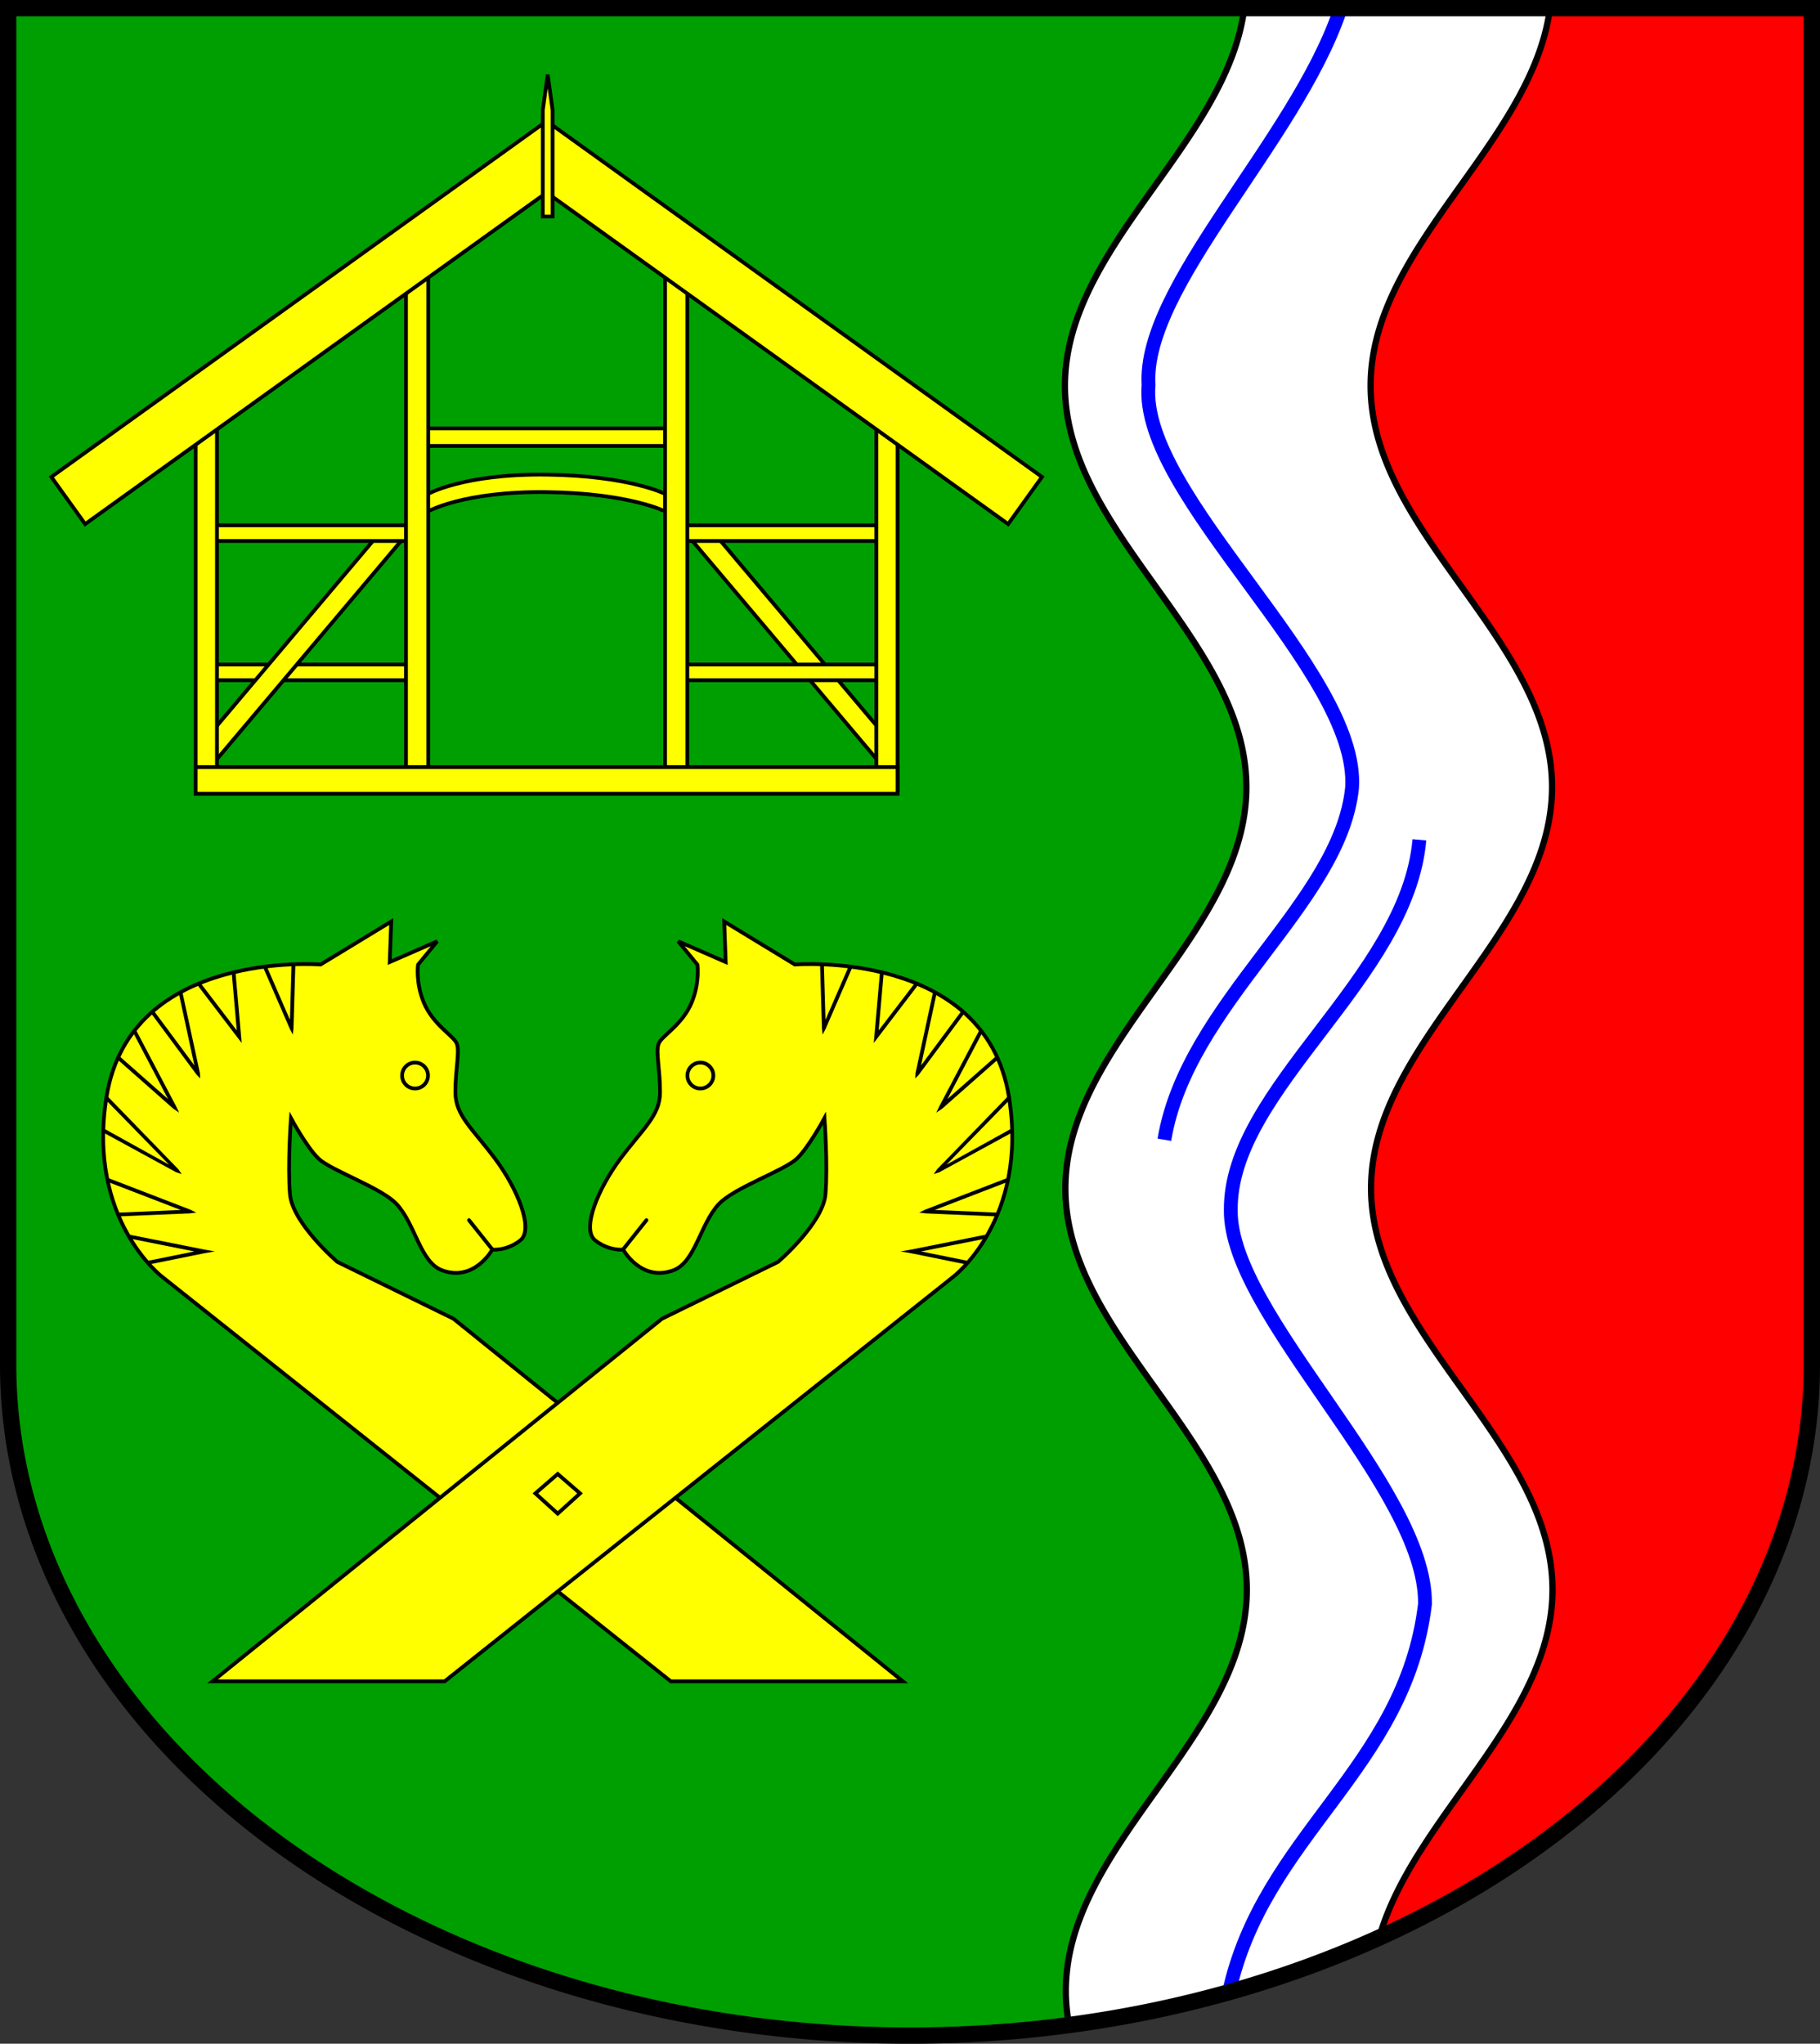 <?xml version="1.0" encoding="UTF-8" standalone="no"?>
<!-- Created with Inkscape (http://www.inkscape.org/) -->

<svg
   width="144.924mm"
   height="162.699mm"
   viewBox="0 0 144.924 162.699"
   version="1.1"
   id="svg4018"
   inkscape:version="1.2.2 (732a01da63, 2022-12-09)"
   sodipodi:docname="Wappen Niendorf2.svg"
   xmlns:inkscape="http://www.inkscape.org/namespaces/inkscape"
   xmlns:sodipodi="http://sodipodi.sourceforge.net/DTD/sodipodi-0.dtd"
   xmlns="http://www.w3.org/2000/svg"
   xmlns:svg="http://www.w3.org/2000/svg">
  <rect x="0" y="0" width="144.924" height="162.699" fill="#333333" stroke="none"/>
  <sodipodi:namedview
     id="namedview4020"
     pagecolor="#ffffff"
     bordercolor="#666666"
     borderopacity="1.0"
     inkscape:showpageshadow="2"
     inkscape:pageopacity="0.0"
     inkscape:pagecheckerboard="0"
     inkscape:deskcolor="#d1d1d1"
     inkscape:document-units="mm"
     showgrid="false"
     inkscape:zoom="0.43523849"
     inkscape:cx="273.41332"
     inkscape:cy="309.02598"
     inkscape:current-layer="layer1" />
  <defs
     id="defs4015" />
  <g
     inkscape:label="Ebene 1"
     inkscape:groupmode="layer"
     id="layer1"
     transform="translate(-530.347,-67.15)">
    <g
       id="g3956"
       transform="translate(504.884,-9.596)">
      <path
         id="path2912"
         style="fill:#009f01;fill-opacity:1;stroke:none;stroke-width:1.3;stroke-linecap:round;stroke-dasharray:none"
         d="M 26.113,77.396 V 185.389 a 71.812,53.407 0 0 0 71.812,53.407 71.812,53.407 0 0 0 71.812,-53.406 71.812,53.407 0 0 0 0,-5.2e-4 V 77.396 Z" />
      <path
         id="path3032"
         style="fill:#ff0000;stroke:none;stroke-width:1.3;stroke-linecap:round;stroke-dasharray:none"
         d="m 137.723,77.396 -14.708,32.406 14.158,27.686 c 0,0 -16.045,31.148 -15.731,34.923 0.315,3.775 14.787,28.945 14.787,28.945 l -12.085,33.72 a 71.812,53.407 0 0 0 45.592,-49.687 71.812,53.407 0 0 0 0,-5.2e-4 V 77.396 Z" />
      <path
         id="path845"
         style="fill:#ffffff;fill-opacity:1;stroke:#000000;stroke-width:0.5;stroke-dasharray:none"
         d="m 124.544,77.396 c -1.397,10.797 -14.288,18.95 -14.282,30.07 0.006,11.76 14.441,20.178 14.447,31.938 0.006,11.76 -14.418,20.199 -14.412,31.959 0.006,11.76 14.44,20.18 14.446,31.94 0.006,11.76 -14.418,20.198 -14.412,31.958 4.9e-4,0.908 0.096,1.795 0.255,2.666 a 71.812,53.407 0 0 0 24.702,-6.935 c 2.752,-9.658 13.802,-17.408 13.797,-27.701 -0.006,-11.76 -14.44,-20.179 -14.446,-31.939 -0.006,-11.76 14.418,-20.199 14.412,-31.959 -0.006,-11.76 -14.441,-20.178 -14.447,-31.938 -0.006,-11.116 12.875,-19.267 14.281,-30.059 z" />
      <g
         id="g3847"
         transform="translate(175.75,0.89)">
        <g
           id="g1548"
           transform="translate(-232.323,69.591)">
          <path
             style="fill:#ffff00;stroke:#000000;stroke-width:0.3;stroke-dasharray:none"
             d="m 116.082,46.999 c 0,0 2.831,-1.641 9.483,-1.557 6.652,0.083 9.483,1.557 9.483,1.557 v -1.392 c 0,0 -2.831,-1.474 -9.483,-1.557 -6.652,-0.083 -9.483,1.557 -9.483,1.557 z"
             id="path1442"
             sodipodi:nodetypes="czcczcc" />
          <rect
             style="fill:#ffff00;stroke:#000000;stroke-width:0.3;stroke-dasharray:none"
             id="rect1324"
             width="20.167"
             height="1.396"
             x="115.482"
             y="40.369" />
          <path
             id="rect1295"
             style="fill:#ffff00;stroke:#000000;stroke-width:0.3;stroke-dasharray:none"
             d="m -74.719,126.969 1.41,-1.066 0.304,3e-5 -6.4e-5,22.978 -1.714,-1.8e-4 z"
             transform="matrix(-0.764,0.645,0.645,0.764,0,0)" />
          <rect
             style="fill:#ffff00;stroke:#000000;stroke-width:0.3;stroke-dasharray:none"
             id="rect1293"
             width="16.741"
             height="1.251"
             x="-152.539"
             y="59.166"
             transform="scale(-1,1)" />
          <rect
             style="fill:#ffff00;stroke:#000000;stroke-width:0.3;stroke-dasharray:none"
             id="rect1297"
             width="16.741"
             height="1.251"
             x="-152.539"
             y="48.082"
             transform="scale(-1,1)" />
          <rect
             style="fill:#ffff00;stroke:#000000;stroke-width:0.3;stroke-dasharray:none"
             id="rect1284"
             width="16.741"
             height="1.251"
             x="98.591"
             y="59.166" />
          <path
             id="rect1286"
             style="fill:#ffff00;stroke:#000000;stroke-width:0.3;stroke-dasharray:none"
             d="m 117.201,-34.971 -2.6e-4,21.884 1.714,-1.5e-4 7e-5,-22.978 -0.372,6.5e-5 z"
             transform="rotate(40.162)" />
          <rect
             style="fill:#ffff00;stroke:#000000;stroke-width:0.3;stroke-dasharray:none"
             id="rect1282"
             width="16.741"
             height="1.251"
             x="98.591"
             y="48.082" />
          <g
             id="g1278"
             inkscape:transform-center-x="-18.688595"
             inkscape:transform-center-y="12.191472"
             transform="matrix(-1,0,0,1,197.645,-70.16)"
             style="stroke-width:0.3;stroke-dasharray:none">
            <rect
               style="fill:#ffff00;stroke:#000000;stroke-width:0.3;stroke-dasharray:none"
               id="rect1274"
               width="1.77"
               height="40.822"
               x="60.879"
               y="97.689" />
            <rect
               style="fill:#ffff00;stroke:#000000;stroke-width:0.3;stroke-dasharray:none"
               id="rect1276"
               width="1.694"
               height="30.668"
               x="44.134"
               y="108.598" />
          </g>
          <g
             id="g1272"
             style="stroke-width:0.3;stroke-dasharray:none"
             transform="translate(53.485,-70.16)">
            <rect
               style="fill:#ffff00;stroke:#000000;stroke-width:0.3;stroke-dasharray:none"
               id="rect1210"
               width="1.77"
               height="40.822"
               x="60.879"
               y="97.689" />
            <rect
               style="fill:#ffff00;stroke:#000000;stroke-width:0.3;stroke-dasharray:none"
               id="rect1208"
               width="1.694"
               height="30.668"
               x="44.134"
               y="108.598" />
          </g>
          <path
             id="rect1095"
             style="fill:#ffff00;stroke:#000000;stroke-width:0.3;stroke-dasharray:none"
             d="m 97.619,67.333 v 2.124 h 27.945 27.946 v -2.124 h -27.946 z" />
          <path
             style="fill:#ffff00;stroke:#000000;stroke-width:0.3;stroke-dasharray:none"
             d="m 86.122,44.233 39.443,-28.326 39.443,28.326 -2.695,3.753 -36.748,-26.391 -36.748,26.391 z"
             id="path1093" />
        </g>
        <g
           id="g1828"
           transform="translate(-179.069,-0.461)">
          <path
             style="fill:#ffff00;stroke:#000000;stroke-width:0.3;stroke-dasharray:none"
             d="m 59.817,152.905 0.118,-3.225 -5.624,3.421 c 0,0 -15.148,-1.228 -17.047,10.525 -1.585,9.807 4.449,14.349 4.449,14.349 l 40.481,32.19 h 18.484 l -35.788,-28.866 -9.242,-4.523 c 0,0 -3.579,-3.068 -3.775,-5.388 -0.197,-2.32 0.079,-6.056 0.079,-6.056 0,0 1.263,2.34 2.202,3.225 1.023,0.964 5.002,2.31 6.214,3.618 1.494,1.612 1.868,4.622 3.618,5.27 2.56,0.948 3.995,-1.645 3.995,-1.645 0,0 1.158,0.118 2.236,-0.745 1.112,-0.89 -0.261,-4.148 -2.002,-6.479 -1.808,-2.419 -3.17,-3.448 -3.17,-5.311 0,-1.863 0.362,-3.226 0.111,-3.865 -0.25,-0.64 -1.891,-1.474 -2.642,-3.309 -0.639,-1.563 -0.445,-2.976 -0.445,-2.976 l 1.529,-1.863 z"
             id="path1552"
             sodipodi:nodetypes="cccscccccscssscsssssccc" />
          <path
             style="fill:none;stroke:#000000;stroke-width:0.3;stroke-linecap:round;stroke-dasharray:none"
             d="m 67.977,175.774 -1.848,-2.32"
             id="path1608" />
          <circle
             style="fill:none;stroke:#000000;stroke-width:0.3;stroke-linecap:round;stroke-dasharray:none"
             id="path1662"
             cx="61.832"
             cy="161.94"
             r="1.032" />
          <path
             style="color:#000000;fill:#000000;stroke-linecap:round;-inkscape-stroke:none"
             d="m 52.152,152.988 c -0.083,-0.002 -0.152,0.063 -0.154,0.146 L 51.871,157.5 50.045,153.297 c -0.033,-0.077 -0.123,-0.112 -0.199,-0.078 -0.075,0.034 -0.109,0.122 -0.076,0.197 l 2.094,4.818 0.233,0.447 0.054,-0.502 0.148,-5.037 c 0.002,-0.083 -0.063,-0.152 -0.146,-0.154 z"
             id="path1664"
             sodipodi:nodetypes="scccccccccss" />
          <path
             style="fill:none;stroke:#000000;stroke-width:0.3;stroke-linecap:round;stroke-dasharray:none"
             d="m 47.388,153.798 0.442,5.05 -3.117,-4.08"
             id="path1666"
             sodipodi:nodetypes="ccc" />
          <path
             style="color:#000000;fill:#000000;stroke-linecap:round;-inkscape-stroke:none"
             d="m 43.131,155.197 c -0.081,0.017 -0.132,0.097 -0.115,0.178 l 1.244,5.758 -3.18,-4.287 c -0.049,-0.067 -0.144,-0.081 -0.211,-0.031 -0.067,0.05 -0.08,0.145 -0.029,0.211 l 3.594,4.844 0.287,0.301 -0.019,-0.422 -1.393,-6.438 c -0.018,-0.08 -0.097,-0.131 -0.178,-0.113 z"
             id="path1668"
             sodipodi:nodetypes="ccccsccccccc" />
          <path
             style="color:#000000;fill:#000000;stroke-linecap:round;-inkscape-stroke:none"
             d="m 39.434,158.297 c -0.073,0.039 -0.102,0.13 -0.062,0.203 l 2.791,5.311 -3.777,-3.33 c -0.062,-0.056 -0.158,-0.049 -0.213,0.014 -0.054,0.062 -0.048,0.156 0.014,0.211 l 4.391,3.871 0.472,0.318 -0.239,-0.499 -3.172,-6.033 c -0.038,-0.074 -0.129,-0.103 -0.203,-0.065 z"
             id="path1670"
             sodipodi:nodetypes="scccccccccss" />
          <path
             style="color:#000000;fill:#000000;stroke-linecap:round;-inkscape-stroke:none"
             d="m 37.139,163.592 c -0.06,0.058 -0.062,0.153 -0.004,0.213 l 5.105,5.227 -5.102,-2.828 c -0.072,-0.04 -0.163,-0.013 -0.203,0.059 -0.041,0.073 -0.015,0.165 0.059,0.205 l 5.812,3.17 0.443,0.146 -0.263,-0.382 -5.636,-5.805 c -0.057,-0.059 -0.151,-0.061 -0.211,-0.004 z"
             id="path1672"
             sodipodi:nodetypes="cccccccccccc" />
          <path
             style="color:#000000;fill:#000000;stroke-linecap:round;-inkscape-stroke:none"
             d="m 37.475,170.127 c -0.078,-0.031 -0.165,0.008 -0.195,0.086 -0.031,0.078 0.008,0.165 0.086,0.195 l 5.803,2.234 -4.889,0.209 c -0.083,0.003 -0.148,0.073 -0.145,0.156 0.004,0.082 0.074,0.146 0.156,0.143 l 5.607,-0.238 0.513,-0.064 -0.466,-0.227 z"
             id="path1674"
             sodipodi:nodetypes="ccccccccccc" />
          <path
             style="color:#000000;fill:#000000;stroke-linecap:round;-inkscape-stroke:none"
             d="m 39.082,174.604 c -0.082,-0.017 -0.161,0.036 -0.178,0.117 -0.017,0.082 0.037,0.162 0.119,0.178 l 5.229,1.043 -3.676,0.746 c -0.082,0.016 -0.134,0.096 -0.117,0.178 0.016,0.081 0.095,0.133 0.176,0.117 l 4.41,-0.895 0.846,-0.147 -0.846,-0.148 z"
             id="path1676"
             sodipodi:nodetypes="ccccccccccc" />
          <path
             style="fill:#ffff00;stroke:#000000;stroke-width:0.3;stroke-dasharray:none"
             d="m 86.568,152.905 -0.118,-3.225 5.624,3.421 c 0,0 15.148,-1.228 17.047,10.525 1.585,9.807 -4.449,14.349 -4.449,14.349 L 64.19,210.165 H 45.707 l 35.788,-28.866 9.242,-4.523 c 0,0 3.579,-3.068 3.775,-5.388 0.197,-2.32 -0.079,-6.056 -0.079,-6.056 0,0 -1.263,2.34 -2.202,3.225 -1.023,0.964 -5.002,2.31 -6.214,3.618 -1.494,1.612 -1.868,4.622 -3.618,5.27 -2.56,0.948 -3.995,-1.645 -3.995,-1.645 0,0 -1.158,0.118 -2.236,-0.745 -1.112,-0.89 0.261,-4.148 2.002,-6.479 1.808,-2.419 3.17,-3.448 3.17,-5.311 0,-1.863 -0.362,-3.226 -0.111,-3.865 0.25,-0.64 1.891,-1.474 2.642,-3.309 0.639,-1.563 0.445,-2.976 0.445,-2.976 l -1.529,-1.863 z"
             id="path1714"
             sodipodi:nodetypes="cccscccccscssscsssssccc" />
          <path
             style="fill:none;stroke:#000000;stroke-width:0.3;stroke-linecap:round;stroke-dasharray:none"
             d="m 78.407,175.774 1.848,-2.32"
             id="path1716" />
          <circle
             style="fill:none;stroke:#000000;stroke-width:0.3;stroke-linecap:round;stroke-dasharray:none"
             id="circle1718"
             cx="-84.552"
             cy="161.94"
             r="1.032"
             transform="scale(-1,1)" />
          <path
             style="color:#000000;fill:#000000;stroke-linecap:round;-inkscape-stroke:none"
             d="m 94.232,152.988 c 0.083,-0.002 0.152,0.063 0.154,0.146 l 0.127,4.365 1.826,-4.203 c 0.033,-0.077 0.123,-0.112 0.199,-0.078 0.075,0.034 0.109,0.122 0.076,0.197 l -2.094,4.818 -0.233,0.447 -0.054,-0.502 -0.148,-5.037 c -0.002,-0.083 0.063,-0.152 0.146,-0.154 z"
             id="path1720"
             sodipodi:nodetypes="scccccccccss" />
          <path
             style="fill:none;stroke:#000000;stroke-width:0.3;stroke-linecap:round;stroke-dasharray:none"
             d="m 98.996,153.798 -0.442,5.05 3.117,-4.08"
             id="path1722"
             sodipodi:nodetypes="ccc" />
          <path
             style="color:#000000;fill:#000000;stroke-linecap:round;-inkscape-stroke:none"
             d="m 103.254,155.197 c 0.081,0.017 0.132,0.097 0.115,0.178 l -1.244,5.758 3.18,-4.287 c 0.049,-0.067 0.144,-0.081 0.211,-0.031 0.067,0.05 0.08,0.145 0.029,0.211 l -3.594,4.844 -0.287,0.301 0.019,-0.422 1.393,-6.438 c 0.018,-0.08 0.098,-0.131 0.178,-0.113 z"
             id="path1724"
             sodipodi:nodetypes="ccccsccccccc" />
          <path
             style="color:#000000;fill:#000000;stroke-linecap:round;-inkscape-stroke:none"
             d="m 106.951,158.297 c 0.073,0.039 0.102,0.13 0.062,0.203 l -2.791,5.311 3.777,-3.33 c 0.062,-0.056 0.158,-0.049 0.213,0.014 0.054,0.062 0.048,0.156 -0.014,0.211 l -4.391,3.871 -0.472,0.318 0.239,-0.499 3.172,-6.033 c 0.038,-0.074 0.129,-0.103 0.203,-0.065 z"
             id="path1726"
             sodipodi:nodetypes="scccccccccss" />
          <path
             style="color:#000000;fill:#000000;stroke-linecap:round;-inkscape-stroke:none"
             d="m 109.246,163.592 c 0.06,0.058 0.062,0.153 0.004,0.213 l -5.105,5.227 5.102,-2.828 c 0.072,-0.04 0.163,-0.013 0.203,0.059 0.041,0.073 0.015,0.165 -0.059,0.205 l -5.812,3.17 -0.443,0.146 0.263,-0.382 5.636,-5.805 c 0.057,-0.059 0.151,-0.061 0.211,-0.004 z"
             id="path1728"
             sodipodi:nodetypes="cccccccccccc" />
          <path
             style="color:#000000;fill:#000000;stroke-linecap:round;-inkscape-stroke:none"
             d="m 108.91,170.127 c 0.078,-0.031 0.165,0.008 0.195,0.086 0.031,0.078 -0.008,0.165 -0.086,0.195 l -5.803,2.234 4.889,0.209 c 0.083,0.003 0.148,0.073 0.145,0.156 -0.004,0.082 -0.074,0.146 -0.156,0.143 l -5.607,-0.238 -0.513,-0.064 0.466,-0.227 z"
             id="path1730"
             sodipodi:nodetypes="ccccccccccc" />
          <path
             style="color:#000000;fill:#000000;stroke-linecap:round;-inkscape-stroke:none"
             d="m 107.303,174.604 c 0.082,-0.017 0.161,0.036 0.178,0.117 0.017,0.082 -0.037,0.162 -0.119,0.178 l -5.229,1.043 3.676,0.746 c 0.082,0.016 0.134,0.096 0.117,0.178 -0.017,0.081 -0.095,0.133 -0.176,0.117 l -4.41,-0.895 -0.846,-0.147 0.846,-0.148 z"
             id="path1732"
             sodipodi:nodetypes="ccccccccccc" />
          <path
             id="path1736"
             style="fill:#ffff00;stroke:#000000;stroke-width:0.3;stroke-linecap:round;stroke-dasharray:none"
             d="m 73.192,193.66 -1.78,1.543 1.78,1.613 1.78,-1.613 z" />
        </g>
        <path
           id="rect3802"
           style="fill:#ffff00;stroke:#000000;stroke-width:0.3;stroke-linecap:round"
           d="m -107.065,84.616 0.39,-2.818 0.39,2.818 v 8.475 h -0.781 z"
           sodipodi:nodetypes="cccccc" />
      </g>
      <g
         id="g3906"
         transform="translate(173.081,0.89)">
        <path
           style="fill:none;fill-opacity:1;stroke:#0000ff;stroke-width:1.1;stroke-linecap:butt;stroke-dasharray:none"
           d="m -34.594,142.714 c -0.967,11.07 -15.115,19.844 -15.017,29.477 -0.112,8.323 15.605,22.151 15.462,31.368 -1.583,13.155 -12.947,18.403 -15.639,31.068"
           id="path3900"
           sodipodi:nodetypes="cccc" />
        <path
           style="fill:none;fill-opacity:1;stroke:#0000ff;stroke-width:1.1;stroke-linecap:butt;stroke-dasharray:none"
           d="m -54.901,166.591 c 1.821,-10.92 13.995,-18.802 14.944,-28.001 0.629,-9.281 -16.989,-23.282 -16.203,-32.091 -0.477,-7.845 11.692,-19.401 15.227,-29.779"
           id="path3902"
           sodipodi:nodetypes="cccc" />
      </g>
      <path
         id="path3796"
         style="fill:none;fill-opacity:1;stroke:#000000;stroke-width:1.3;stroke-linecap:round;stroke-dasharray:none"
         d="M 26.113,77.396 V 185.389 a 71.812,53.407 0 0 0 71.812,53.407 71.812,53.407 0 0 0 71.812,-53.406 71.812,53.407 0 0 0 0,-5.2e-4 V 77.396 Z" />
    </g>
  </g>
</svg>
